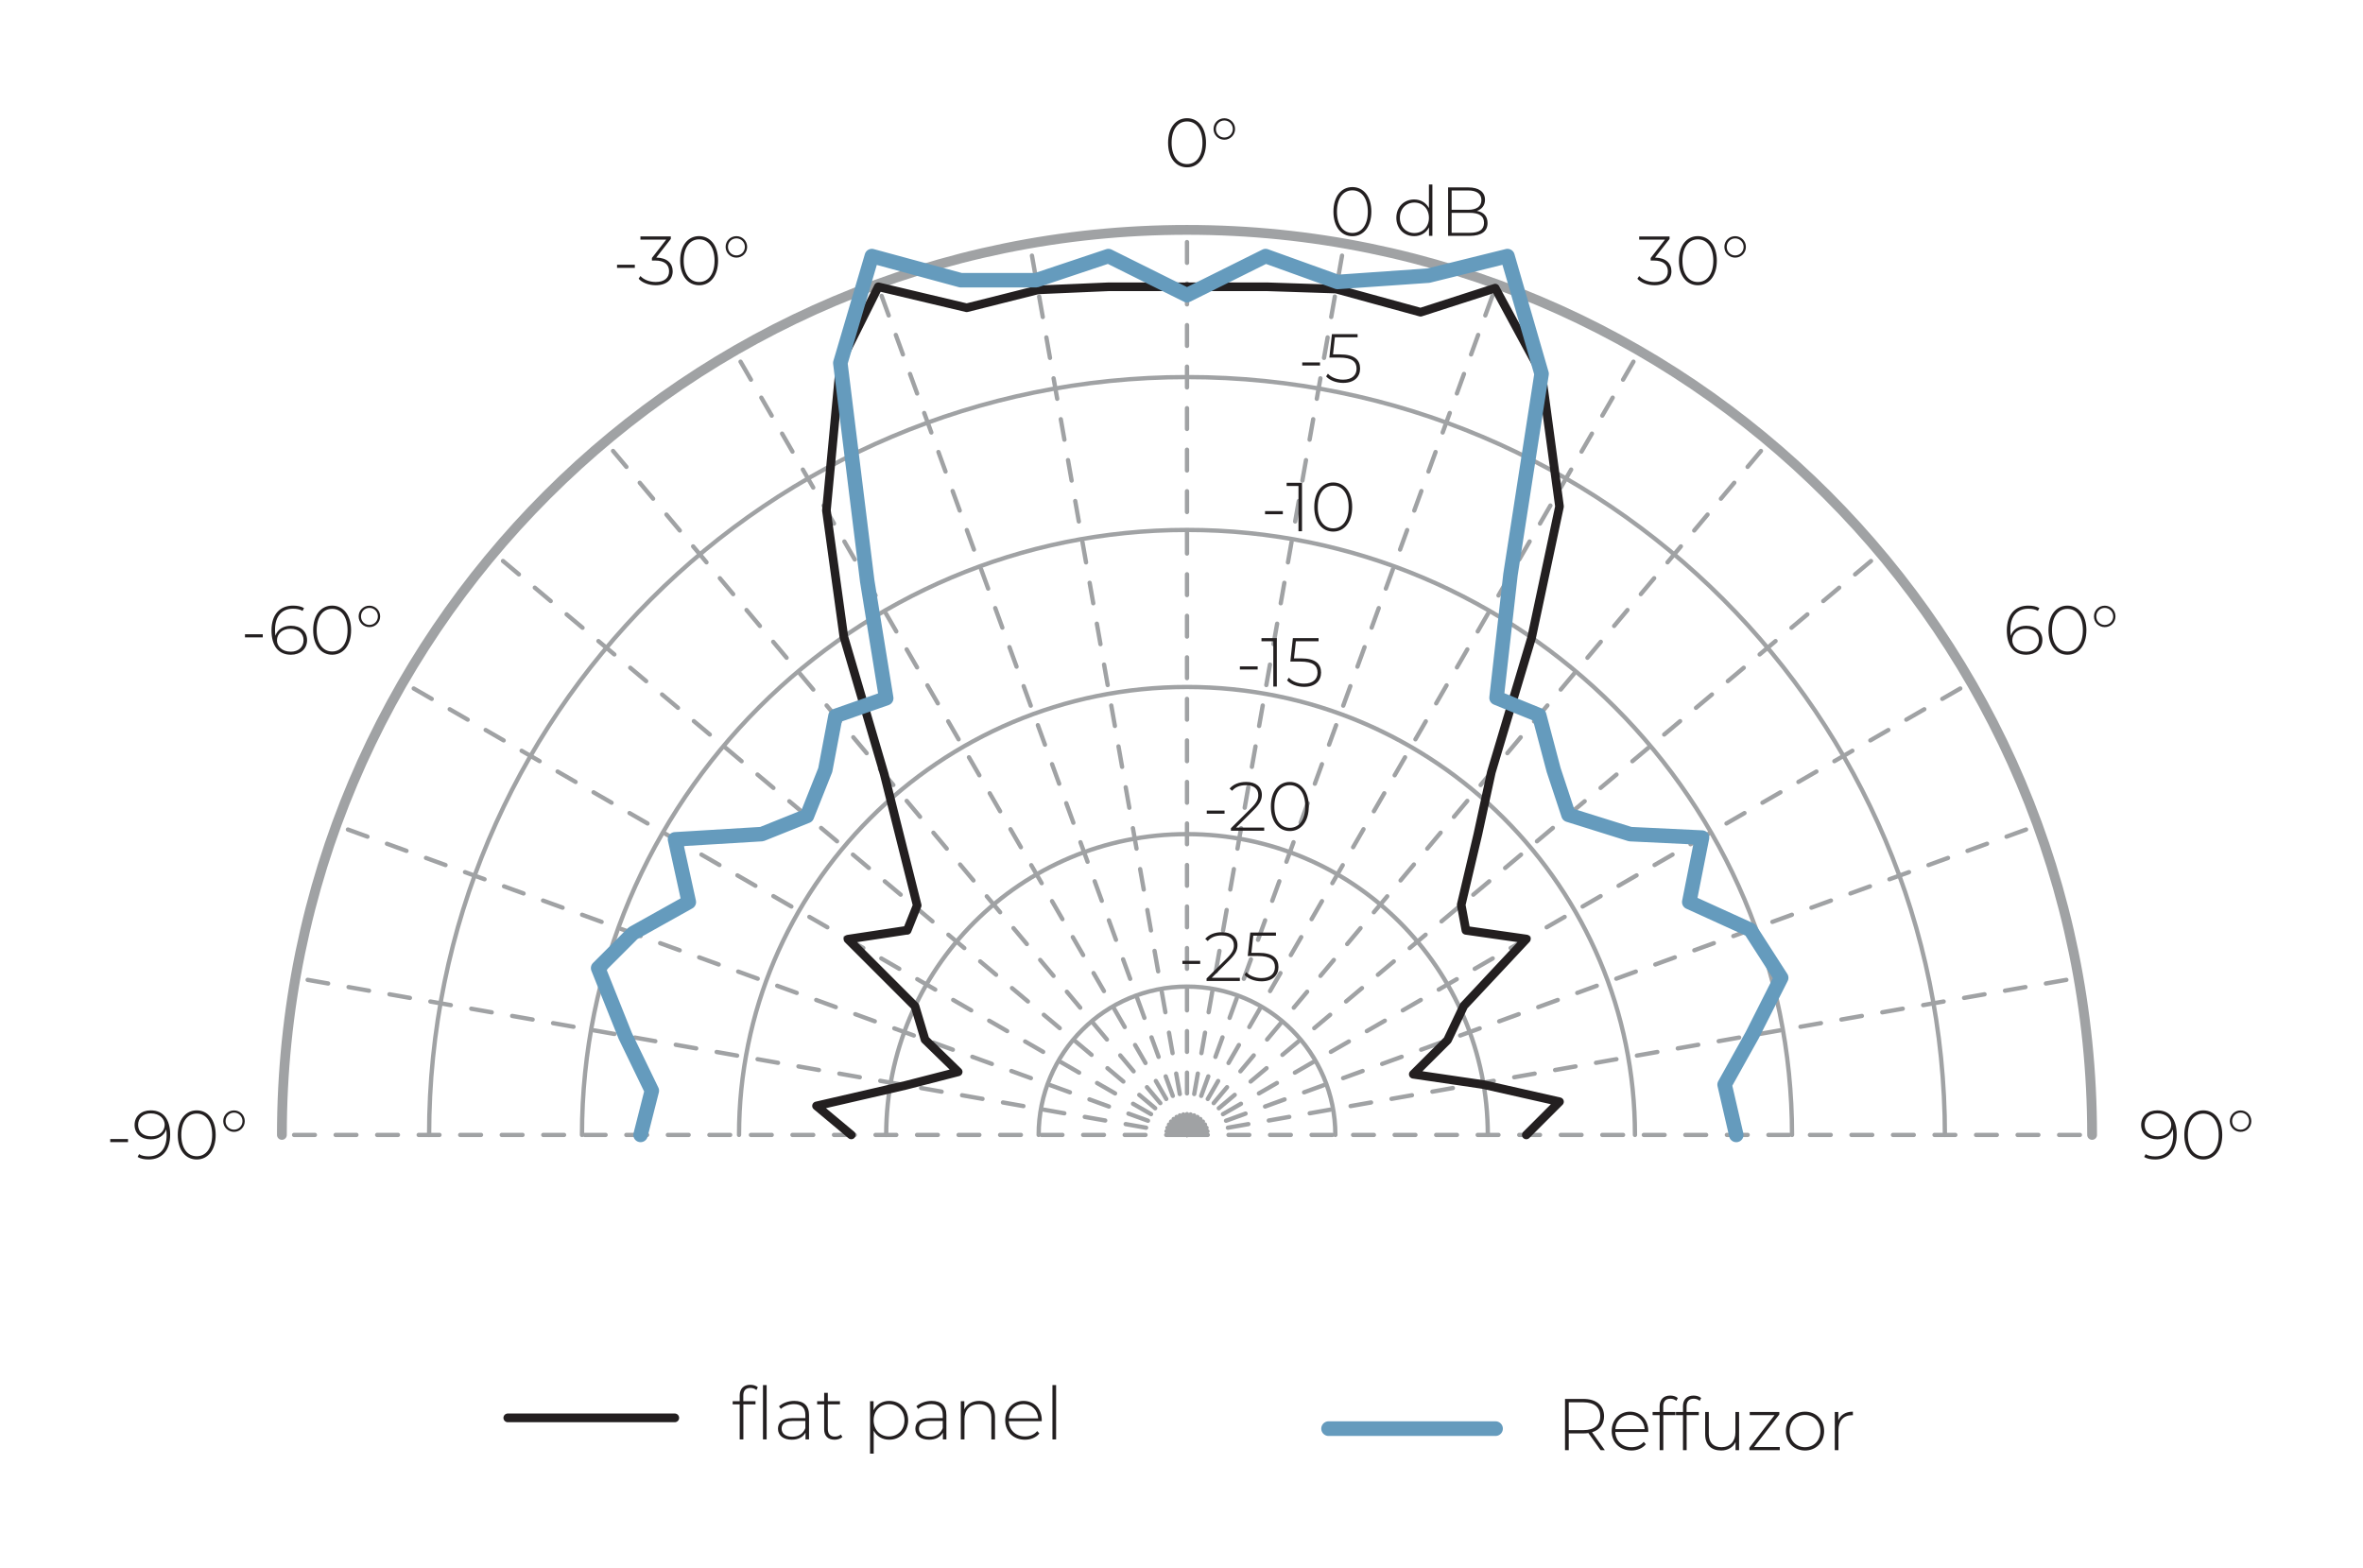 <?xml version="1.0" encoding="utf-8"?>
<!-- Generator: Adobe Illustrator 16.0.3, SVG Export Plug-In . SVG Version: 6.00 Build 0)  -->
<!DOCTYPE svg PUBLIC "-//W3C//DTD SVG 1.1//EN" "http://www.w3.org/Graphics/SVG/1.1/DTD/svg11.dtd">
<svg version="1.1" id="Warstwa_1" xmlns="http://www.w3.org/2000/svg" xmlns:xlink="http://www.w3.org/1999/xlink" x="0px" y="0px"
	 width="452px" height="300px" viewBox="0.139 -0.389 452 300" enable-background="new 0.139 -0.389 452 300" xml:space="preserve">
<g>
	<g>
		<path fill="#231F20" d="M143.661,264.511c0.533,0,1.093,0.153,1.443,0.477l-0.28,0.532c-0.294-0.267-0.7-0.406-1.134-0.406
			c-0.911,0-1.373,0.504-1.373,1.471v1.064h2.339v0.603h-2.325v6.709h-0.7v-6.709h-1.345v-0.603h1.345v-1.121
			C141.63,265.31,142.359,264.511,143.661,264.511z M146.785,264.567v10.394h-0.701v-10.394H146.785z"/>
		<path fill="#231F20" d="M154.891,270.324v4.637h-0.672v-1.303c-0.462,0.84-1.359,1.359-2.633,1.359
			c-1.639,0-2.633-0.841-2.633-2.087c0-1.106,0.7-2.045,2.731-2.045h2.507v-0.589c0-1.358-0.743-2.087-2.171-2.087
			c-1.008,0-1.919,0.378-2.521,0.924l-0.35-0.504c0.729-0.644,1.793-1.036,2.928-1.036
			C153.883,267.594,154.891,268.518,154.891,270.324z M154.191,272.804v-1.373h-2.494c-1.513,0-2.045,0.63-2.045,1.471
			c0,0.953,0.742,1.541,2.031,1.541C152.916,274.443,153.771,273.854,154.191,272.804z"/>
		<path fill="#231F20" d="M161.274,274.499c-0.364,0.352-0.953,0.52-1.499,0.52c-1.289,0-1.989-0.756-1.989-1.989v-4.776h-1.345
			v-0.603h1.345v-1.597h0.7v1.597h2.325v0.603h-2.325v4.707c0,0.938,0.462,1.457,1.359,1.457c0.434,0,0.84-0.14,1.134-0.405
			L161.274,274.499z"/>
		<path fill="#231F20" d="M173.848,271.305c0,2.198-1.555,3.712-3.614,3.712c-1.289,0-2.381-0.63-2.97-1.724v4.385h-0.7v-10.029
			h0.672v1.723c0.574-1.121,1.681-1.778,2.998-1.778C172.293,267.594,173.848,269.12,173.848,271.305z M173.147,271.305
			c0-1.835-1.275-3.082-2.956-3.082s-2.941,1.247-2.941,3.082s1.26,3.082,2.941,3.082
			C171.873,274.387,173.147,273.14,173.147,271.305z"/>
		<path fill="#231F20" d="M181.168,270.324v4.637h-0.672v-1.303c-0.462,0.84-1.359,1.359-2.633,1.359
			c-1.639,0-2.633-0.841-2.633-2.087c0-1.106,0.7-2.045,2.731-2.045h2.507v-0.589c0-1.358-0.743-2.087-2.171-2.087
			c-1.008,0-1.919,0.378-2.521,0.924l-0.35-0.504c0.729-0.644,1.793-1.036,2.928-1.036
			C180.16,267.594,181.168,268.518,181.168,270.324z M180.468,272.804v-1.373h-2.494c-1.513,0-2.045,0.63-2.045,1.471
			c0,0.953,0.742,1.541,2.031,1.541C179.193,274.443,180.048,273.854,180.468,272.804z"/>
		<path fill="#231F20" d="M190.465,270.688v4.271h-0.7v-4.216c0-1.653-0.883-2.521-2.368-2.521c-1.723,0-2.773,1.106-2.773,2.844
			v3.894h-0.7v-7.312h0.672v1.583c0.49-1.022,1.513-1.639,2.899-1.639C189.275,267.594,190.465,268.644,190.465,270.688z"/>
		<path fill="#231F20" d="M199.397,271.473h-6.29c0.07,1.736,1.345,2.914,3.096,2.914c0.925,0,1.779-0.336,2.339-1.022l0.406,0.462
			c-0.646,0.785-1.653,1.191-2.759,1.191c-2.213,0-3.768-1.541-3.768-3.712s1.499-3.712,3.502-3.712s3.488,1.513,3.488,3.684
			C199.411,271.333,199.397,271.403,199.397,271.473z M193.122,270.927h5.603c-0.098-1.583-1.247-2.718-2.801-2.718
			C194.368,268.209,193.234,269.33,193.122,270.927z"/>
		<path fill="#231F20" d="M201.452,264.567h0.7v10.394h-0.7V264.567z"/>
	</g>
	<g>
		<path fill="#231F20" d="M306.306,277.022l-2.339-3.278c-0.309,0.042-0.616,0.07-0.953,0.07h-2.801v3.208h-0.715v-9.805h3.517
			c2.465,0,3.95,1.231,3.95,3.306c0,1.555-0.84,2.633-2.297,3.067l2.451,3.433L306.306,277.022L306.306,277.022z M303.014,273.185
			c2.102,0,3.222-0.981,3.222-2.662c0-1.695-1.12-2.662-3.222-2.662h-2.801v5.323L303.014,273.185L303.014,273.185z"/>
		<path fill="#231F20" d="M315.405,273.535h-6.289c0.069,1.737,1.344,2.914,3.096,2.914c0.924,0,1.779-0.336,2.338-1.021
			l0.406,0.462c-0.645,0.784-1.652,1.19-2.758,1.19c-2.214,0-3.77-1.541-3.77-3.712s1.5-3.712,3.503-3.712s3.487,1.513,3.487,3.684
			C315.418,273.395,315.405,273.464,315.405,273.535z M309.129,272.988h5.603c-0.099-1.583-1.247-2.717-2.801-2.717
			C310.375,270.271,309.243,271.392,309.129,272.988z"/>
		<path fill="#231F20" d="M318.286,268.646v1.063h2.34v0.604h-2.326v6.709H317.6v-6.709h-1.346v-0.604h1.346v-1.121
			c0-1.219,0.729-2.017,2.031-2.017c0.533,0,1.093,0.154,1.443,0.477l-0.281,0.532c-0.293-0.266-0.699-0.406-1.133-0.406
			C318.749,267.175,318.286,267.679,318.286,268.646z"/>
		<path fill="#231F20" d="M322.75,268.646v1.063h2.34v0.604h-2.325v6.709h-0.7v-6.709h-1.346v-0.604h1.346v-1.121
			c0-1.219,0.729-2.017,2.031-2.017c0.533,0,1.093,0.154,1.443,0.477l-0.281,0.532c-0.293-0.266-0.699-0.406-1.133-0.406
			C323.213,267.175,322.75,267.679,322.75,268.646z"/>
		<path fill="#231F20" d="M332.792,269.71v7.313h-0.672v-1.569c-0.476,1.022-1.471,1.625-2.759,1.625
			c-1.862,0-3.054-1.051-3.054-3.096v-4.272h0.699v4.217c0,1.652,0.883,2.521,2.41,2.521c1.652,0,2.676-1.107,2.676-2.844v-3.895
			L332.792,269.71L332.792,269.71z"/>
		<path fill="#231F20" d="M340.577,276.42v0.604h-5.813v-0.477l4.819-6.232h-4.75v-0.604h5.66v0.478l-4.834,6.232L340.577,276.42
			L340.577,276.42z"/>
		<path fill="#231F20" d="M341.749,273.367c0-2.171,1.555-3.712,3.656-3.712s3.656,1.541,3.656,3.712s-1.555,3.712-3.656,3.712
			S341.749,275.538,341.749,273.367z M348.346,273.367c0-1.835-1.26-3.082-2.941-3.082c-1.681,0-2.941,1.247-2.941,3.082
			s1.262,3.082,2.941,3.082C347.084,276.448,348.346,275.202,348.346,273.367z"/>
		<path fill="#231F20" d="M354.561,269.654v0.687c-0.057,0-0.111-0.014-0.168-0.014c-1.625,0-2.592,1.079-2.592,2.886v3.811h-0.699
			v-7.313h0.672v1.598C352.222,270.243,353.188,269.654,354.561,269.654z"/>
	</g>
	
		<line fill="none" stroke="#231F20" stroke-width="1.669" stroke-linecap="round" stroke-linejoin="round" stroke-miterlimit="22.926" x1="129.209" y1="270.838" x2="97.272" y2="270.838"/>
	
		<line fill="none" stroke="#659BBD" stroke-width="2.801" stroke-linecap="round" stroke-linejoin="round" stroke-miterlimit="22.926" x1="286.209" y1="272.899" x2="254.272" y2="272.899"/>
</g>
<g>
	
		<line fill="none" stroke="#A0A2A4" stroke-width="0.826" stroke-linecap="round" stroke-linejoin="round" stroke-miterlimit="22.926" stroke-dasharray="3.972,3.972" x1="227.192" y1="216.713" x2="338.477" y2="84.089"/>
	<g>
		<g>
			<defs>
				<rect id="SVGID_1_" x="21.222" y="22.222" width="409.556" height="234.182"/>
			</defs>
			<clipPath id="SVGID_2_">
				<use xlink:href="#SVGID_1_"  overflow="visible"/>
			</clipPath>
			
				<path clip-path="url(#SVGID_2_)" fill="none" stroke="#A0A2A4" stroke-width="1.877" stroke-linecap="round" stroke-linejoin="round" stroke-miterlimit="22.926" d="
				M400.319,216.713c0-95.617-77.511-173.129-173.127-173.129c-95.617,0-173.131,77.513-173.131,173.129"/>
		</g>
		<g>
			<defs>
				<rect id="SVGID_3_" x="21.222" y="22.222" width="409.556" height="234.182"/>
			</defs>
			<clipPath id="SVGID_4_">
				<use xlink:href="#SVGID_3_"  overflow="visible"/>
			</clipPath>
			
				<path clip-path="url(#SVGID_4_)" fill="none" stroke="#A0A2A4" stroke-width="0.826" stroke-linecap="round" stroke-linejoin="round" stroke-miterlimit="22.926" d="
				M372.163,216.713c0-80.065-64.906-144.97-144.971-144.97c-80.066,0-144.972,64.904-144.972,144.97"/>
		</g>
		<g>
			<defs>
				<rect id="SVGID_5_" x="21.222" y="22.222" width="409.556" height="234.182"/>
			</defs>
			<clipPath id="SVGID_6_">
				<use xlink:href="#SVGID_5_"  overflow="visible"/>
			</clipPath>
			
				<path clip-path="url(#SVGID_6_)" fill="none" stroke="#A0A2A4" stroke-width="0.826" stroke-linecap="round" stroke-linejoin="round" stroke-miterlimit="22.926" d="
				M342.922,216.713c0-63.917-51.814-115.729-115.731-115.729c-63.916,0-115.729,51.813-115.729,115.729"/>
		</g>
		<g>
			<defs>
				<rect id="SVGID_7_" x="21.222" y="22.222" width="409.556" height="234.182"/>
			</defs>
			<clipPath id="SVGID_8_">
				<use xlink:href="#SVGID_7_"  overflow="visible"/>
			</clipPath>
			
				<path clip-path="url(#SVGID_8_)" fill="none" stroke="#A0A2A4" stroke-width="0.826" stroke-linecap="round" stroke-linejoin="round" stroke-miterlimit="22.926" d="
				M312.879,216.713c0-47.321-38.364-85.687-85.688-85.687c-47.323,0-85.688,38.364-85.688,85.687"/>
		</g>
		<g>
			<defs>
				<rect id="SVGID_9_" x="21.222" y="22.222" width="409.556" height="234.182"/>
			</defs>
			<clipPath id="SVGID_10_">
				<use xlink:href="#SVGID_9_"  overflow="visible"/>
			</clipPath>
			
				<path clip-path="url(#SVGID_10_)" fill="none" stroke="#A0A2A4" stroke-width="0.826" stroke-linecap="round" stroke-linejoin="round" stroke-miterlimit="22.926" d="
				M284.731,216.713c0-31.778-25.76-57.539-57.539-57.539c-31.781,0-57.539,25.761-57.539,57.539"/>
		</g>
		<g>
			<defs>
				<rect id="SVGID_11_" x="21.222" y="22.222" width="409.556" height="234.182"/>
			</defs>
			<clipPath id="SVGID_12_">
				<use xlink:href="#SVGID_11_"  overflow="visible"/>
			</clipPath>
			
				<path clip-path="url(#SVGID_12_)" fill="none" stroke="#A0A2A4" stroke-width="0.826" stroke-linecap="round" stroke-linejoin="round" stroke-miterlimit="22.926" d="
				M255.568,216.713c0-15.673-12.705-28.375-28.376-28.375c-15.673,0-28.378,12.703-28.378,28.375"/>
		</g>
	</g>
	
		<line fill="none" stroke="#A0A2A4" stroke-width="0.826" stroke-linecap="round" stroke-linejoin="round" stroke-miterlimit="22.926" stroke-dasharray="3.972,3.972" x1="227.19" y1="216.713" x2="400.319" y2="216.713"/>
	
		<line fill="none" stroke="#A0A2A4" stroke-width="0.826" stroke-linecap="round" stroke-linejoin="round" stroke-miterlimit="22.926" stroke-dasharray="3.972,3.972" x1="227.192" y1="216.713" x2="397.692" y2="186.648"/>
	
		<line fill="none" stroke="#A0A2A4" stroke-width="0.826" stroke-linecap="round" stroke-linejoin="round" stroke-miterlimit="22.926" stroke-dasharray="3.972,3.972" x1="227.192" y1="216.713" x2="389.877" y2="157.5"/>
	
		<line fill="none" stroke="#A0A2A4" stroke-width="0.826" stroke-linecap="round" stroke-linejoin="round" stroke-miterlimit="22.926" stroke-dasharray="3.972,3.972" x1="227.19" y1="216.713" x2="377.125" y2="130.148"/>
	
		<line fill="none" stroke="#A0A2A4" stroke-width="0.826" stroke-linecap="round" stroke-linejoin="round" stroke-miterlimit="22.926" stroke-dasharray="3.972,3.972" x1="227.19" y1="216.713" x2="359.814" y2="105.429"/>
	
		<line fill="none" stroke="#A0A2A4" stroke-width="0.826" stroke-linecap="round" stroke-linejoin="round" stroke-miterlimit="22.926" stroke-dasharray="3.972,3.972" x1="227.192" y1="216.713" x2="313.756" y2="66.779"/>
	
		<line fill="none" stroke="#A0A2A4" stroke-width="0.826" stroke-linecap="round" stroke-linejoin="round" stroke-miterlimit="22.926" stroke-dasharray="3.972,3.972" x1="227.192" y1="216.713" x2="286.404" y2="54.025"/>
	
		<line fill="none" stroke="#A0A2A4" stroke-width="0.826" stroke-linecap="round" stroke-linejoin="round" stroke-miterlimit="22.926" stroke-dasharray="3.972,3.972" x1="227.192" y1="216.713" x2="257.254" y2="46.212"/>
	
		<line fill="none" stroke="#A0A2A4" stroke-width="0.826" stroke-linecap="round" stroke-linejoin="round" stroke-miterlimit="22.926" stroke-dasharray="3.972,3.972" x1="227.192" y1="216.713" x2="227.192" y2="43.583"/>
	
		<line fill="none" stroke="#A0A2A4" stroke-width="0.826" stroke-linecap="round" stroke-linejoin="round" stroke-miterlimit="22.926" stroke-dasharray="3.972,3.972" x1="227.192" y1="216.713" x2="197.128" y2="46.212"/>
	
		<line fill="none" stroke="#A0A2A4" stroke-width="0.826" stroke-linecap="round" stroke-linejoin="round" stroke-miterlimit="22.926" stroke-dasharray="3.972,3.972" x1="227.192" y1="216.713" x2="167.977" y2="54.025"/>
	
		<line fill="none" stroke="#A0A2A4" stroke-width="0.826" stroke-linecap="round" stroke-linejoin="round" stroke-miterlimit="22.926" stroke-dasharray="3.972,3.972" x1="227.192" y1="216.713" x2="140.627" y2="66.779"/>
	
		<line fill="none" stroke="#A0A2A4" stroke-width="0.826" stroke-linecap="round" stroke-linejoin="round" stroke-miterlimit="22.926" stroke-dasharray="3.972,3.972" x1="227.192" y1="216.713" x2="115.906" y2="84.089"/>
	
		<line fill="none" stroke="#A0A2A4" stroke-width="0.826" stroke-linecap="round" stroke-linejoin="round" stroke-miterlimit="22.926" stroke-dasharray="3.972,3.972" x1="227.19" y1="216.713" x2="94.566" y2="105.428"/>
	
		<line fill="none" stroke="#A0A2A4" stroke-width="0.826" stroke-linecap="round" stroke-linejoin="round" stroke-miterlimit="22.926" stroke-dasharray="3.972,3.972" x1="227.192" y1="216.713" x2="77.258" y2="130.148"/>
	
		<line fill="none" stroke="#A0A2A4" stroke-width="0.826" stroke-linecap="round" stroke-linejoin="round" stroke-miterlimit="22.926" stroke-dasharray="3.972,3.972" x1="227.19" y1="216.713" x2="64.504" y2="157.5"/>
	
		<line fill="none" stroke="#A0A2A4" stroke-width="0.826" stroke-linecap="round" stroke-linejoin="round" stroke-miterlimit="22.926" stroke-dasharray="3.972,3.972" x1="227.192" y1="216.713" x2="56.692" y2="186.648"/>
	
		<line fill="none" stroke="#A0A2A4" stroke-width="0.826" stroke-linecap="round" stroke-linejoin="round" stroke-miterlimit="22.926" stroke-dasharray="3.972,3.972" x1="227.192" y1="216.713" x2="54.063" y2="216.713"/>
	<g>
		<path fill="#231F20" d="M428.725,215.708c-0.914,0-1.613-0.715-1.613-1.63c0-0.913,0.701-1.627,1.613-1.627
			s1.615,0.714,1.615,1.627C430.34,214.979,429.637,215.708,428.725,215.708 M428.725,216.13c1.139,0,2.053-0.912,2.053-2.052
			c0-1.15-0.916-2.051-2.053-2.051c-1.15,0-2.064,0.9-2.064,2.051C426.659,215.219,427.573,216.13,428.725,216.13 M421.588,220.791
			c-1.746,0-2.95-1.496-2.95-4.077s1.204-4.076,2.95-4.076c1.748,0,2.953,1.495,2.953,4.076S423.336,220.791,421.588,220.791
			 M421.588,221.413c2.131,0,3.627-1.8,3.627-4.7c0-2.899-1.496-4.699-3.627-4.699s-3.629,1.8-3.629,4.699
			C417.959,219.613,419.458,221.413,421.588,221.413 M412.891,216.978c-1.563,0-2.514-0.862-2.514-2.186
			c0-1.337,0.992-2.196,2.435-2.196c1.735,0,2.647,1.085,2.647,2.17C415.459,216.012,414.415,216.978,412.891,216.978
			 M412.788,212.014c-1.775,0-3.086,1.099-3.086,2.792c0,1.67,1.244,2.754,3.098,2.754c1.402,0,2.566-0.688,2.951-1.905
			c0.066,0.423,0.08,0.833,0.08,1.112c0,2.687-1.365,4.05-3.441,4.05c-0.702,0-1.352-0.119-1.827-0.424l-0.278,0.544
			c0.57,0.343,1.311,0.476,2.105,0.476c2.449,0,4.117-1.615,4.117-4.753C416.506,213.762,415.221,212.014,412.788,212.014"/>
		<path fill="#231F20" d="M402.743,119.153c-0.916,0-1.617-0.714-1.617-1.627s0.701-1.628,1.617-1.628
			c0.912,0,1.612,0.715,1.612,1.628C404.355,118.425,403.655,119.153,402.743,119.153 M402.743,119.577
			c1.139,0,2.049-0.913,2.049-2.052c0-1.151-0.91-2.052-2.049-2.052c-1.156,0-2.068,0.899-2.068,2.052
			C400.674,118.664,401.586,119.577,402.743,119.577 M395.604,124.238c-1.748,0-2.952-1.497-2.952-4.077
			c0-2.583,1.204-4.078,2.952-4.078s2.952,1.495,2.952,4.078C398.556,122.741,397.353,124.238,395.604,124.238 M395.604,124.859
			c2.132,0,3.627-1.801,3.627-4.699c0-2.899-1.495-4.7-3.627-4.7c-2.131,0-3.627,1.8-3.627,4.7
			C391.977,123.059,393.474,124.859,395.604,124.859 M387.702,124.276c-1.734,0-2.646-1.085-2.646-2.17
			c0-1.245,1.045-2.21,2.567-2.21c1.563,0,2.516,0.858,2.516,2.182C390.138,123.416,389.145,124.276,387.702,124.276
			 M387.715,119.312c-1.403,0-2.568,0.688-2.952,1.908c-0.065-0.425-0.079-0.835-0.079-1.113c0-2.688,1.363-4.052,3.441-4.052
			c0.703,0,1.352,0.119,1.826,0.424l0.28-0.544c-0.571-0.344-1.312-0.475-2.106-0.475c-2.449,0-4.117,1.613-4.117,4.75
			c0,2.901,1.283,4.648,3.72,4.648c1.772,0,3.084-1.099,3.084-2.793C390.813,120.397,389.568,119.312,387.715,119.312"/>
		<path fill="#231F20" d="M332.045,48.47c-0.912,0-1.614-0.714-1.614-1.626c0-0.913,0.702-1.629,1.614-1.629
			s1.615,0.716,1.615,1.629C333.661,47.744,332.958,48.47,332.045,48.47 M332.045,48.896c1.139,0,2.052-0.913,2.052-2.052
			c0-1.152-0.913-2.053-2.052-2.053c-1.151,0-2.064,0.9-2.064,2.053C329.981,47.983,330.895,48.896,332.045,48.896 M324.911,53.557
			c-1.746,0-2.951-1.497-2.951-4.078s1.205-4.077,2.951-4.077c1.748,0,2.953,1.497,2.953,4.077
			C327.864,52.06,326.659,53.557,324.911,53.557 M324.911,54.178c2.131,0,3.627-1.802,3.627-4.7c0-2.899-1.496-4.699-3.627-4.699
			s-3.627,1.8-3.627,4.699C321.284,52.377,322.778,54.178,324.911,54.178 M316.715,48.882l2.781-3.561v-0.477h-5.812v0.608h4.937
			l-2.738,3.508v0.489h0.582c1.854,0,2.701,0.809,2.701,2.054c0,1.257-0.888,2.053-2.557,2.053c-1.271,0-2.357-0.492-2.925-1.14
			l-0.345,0.517c0.648,0.74,1.906,1.245,3.271,1.245c2.132,0,3.243-1.14,3.243-2.674C319.854,49.996,318.823,48.936,316.715,48.882"
			/>
		<path fill="#231F20" d="M234.333,25.916c-0.912,0-1.613-0.715-1.613-1.629c0-0.912,0.701-1.627,1.613-1.627
			c0.916,0,1.617,0.715,1.617,1.627C235.95,25.187,235.249,25.916,234.333,25.916 M234.333,26.338c1.14,0,2.053-0.913,2.053-2.052
			c0-1.15-0.914-2.051-2.053-2.051c-1.15,0-2.063,0.9-2.063,2.051C232.269,25.425,233.182,26.338,234.333,26.338 M227.2,30.999
			c-1.749,0-2.953-1.497-2.953-4.077c0-2.582,1.204-4.077,2.953-4.077c1.748,0,2.951,1.496,2.951,4.077
			C230.151,29.502,228.948,30.999,227.2,30.999 M227.2,31.621c2.131,0,3.627-1.799,3.627-4.699c0-2.899-1.498-4.699-3.627-4.699
			c-2.131,0-3.627,1.799-3.627,4.699C223.572,29.821,225.068,31.621,227.2,31.621"/>
		<rect x="118.169" y="50.255" fill="#231F20" width="3.401" height="0.598"/>
		<path fill="#231F20" d="M141.003,48.469c-0.913,0-1.616-0.715-1.616-1.629c0-0.912,0.703-1.628,1.616-1.628
			c0.912,0,1.615,0.716,1.615,1.628C142.618,47.741,141.916,48.469,141.003,48.469 M141.003,48.894c1.138,0,2.051-0.913,2.051-2.053
			c0-1.151-0.913-2.052-2.051-2.052c-1.152,0-2.065,0.9-2.065,2.052C138.938,47.98,139.852,48.894,141.003,48.894 M133.868,53.553
			c-1.747,0-2.952-1.496-2.952-4.077c0-2.582,1.206-4.077,2.952-4.077c1.748,0,2.953,1.496,2.953,4.077
			S135.616,53.553,133.868,53.553 M133.868,54.177c2.131,0,3.627-1.803,3.627-4.7c0-2.899-1.496-4.7-3.627-4.7
			c-2.132,0-3.629,1.801-3.629,4.7C130.239,52.374,131.735,54.177,133.868,54.177 M125.673,48.88l2.78-3.561v-0.479h-5.812v0.609
			h4.938l-2.739,3.509v0.489h0.582c1.853,0,2.7,0.809,2.7,2.053c0,1.257-0.886,2.052-2.554,2.052c-1.271,0-2.357-0.49-2.927-1.139
			l-0.343,0.518c0.648,0.74,1.905,1.245,3.27,1.245c2.13,0,3.243-1.14,3.243-2.675C128.811,49.993,127.779,48.934,125.673,48.88"/>
		<rect x="47" y="120.94" fill="#231F20" width="3.403" height="0.596"/>
		<path fill="#231F20" d="M70.804,119.151c-0.913,0-1.615-0.715-1.615-1.627c0-0.913,0.702-1.629,1.615-1.629
			c0.914,0,1.616,0.716,1.616,1.629C72.42,118.424,71.718,119.151,70.804,119.151 M70.804,119.576c1.139,0,2.051-0.913,2.051-2.052
			c0-1.151-0.913-2.051-2.051-2.051c-1.152,0-2.065,0.899-2.065,2.051C68.739,118.663,69.652,119.576,70.804,119.576
			 M63.669,124.236c-1.748,0-2.952-1.497-2.952-4.078c0-2.582,1.204-4.077,2.952-4.077s2.952,1.495,2.952,4.077
			S65.417,124.236,63.669,124.236 M63.669,124.856c2.13,0,3.627-1.8,3.627-4.698s-1.497-4.699-3.627-4.699
			c-2.131,0-3.627,1.801-3.627,4.699C60.042,123.057,61.539,124.856,63.669,124.856 M55.767,124.275
			c-1.735,0-2.648-1.085-2.648-2.171c0-1.245,1.046-2.209,2.567-2.209c1.563,0,2.515,0.858,2.515,2.184
			C58.201,123.414,57.209,124.275,55.767,124.275 M55.779,119.311c-1.403,0-2.568,0.689-2.952,1.905
			c-0.066-0.423-0.079-0.833-0.079-1.111c0-2.688,1.362-4.051,3.442-4.051c0.701,0,1.35,0.119,1.826,0.424l0.278-0.542
			c-0.569-0.345-1.31-0.477-2.104-0.477c-2.45,0-4.119,1.615-4.119,4.752c0,2.899,1.286,4.646,3.721,4.646
			c1.774,0,3.084-1.098,3.084-2.792C58.876,120.396,57.633,119.311,55.779,119.311"/>
		<path fill="#231F20" d="M44.905,215.707c-0.915,0-1.615-0.715-1.615-1.627c0-0.915,0.701-1.63,1.615-1.63
			c0.914,0,1.615,0.715,1.615,1.63C46.52,214.979,45.819,215.707,44.905,215.707 M44.905,216.131c1.138,0,2.053-0.915,2.053-2.052
			c0-1.152-0.915-2.054-2.053-2.054c-1.155,0-2.066,0.899-2.066,2.054C42.839,215.216,43.75,216.131,44.905,216.131 M37.77,220.79
			c-1.748,0-2.952-1.496-2.952-4.077s1.204-4.077,2.952-4.077s2.952,1.495,2.952,4.077S39.518,220.79,37.77,220.79 M37.77,221.412
			c2.131,0,3.627-1.8,3.627-4.699c0-2.897-1.496-4.699-3.627-4.699c-2.13,0-3.627,1.801-3.627,4.699
			C34.143,219.612,35.639,221.412,37.77,221.412 M29.073,216.978c-1.563,0-2.515-0.86-2.515-2.185c0-1.338,0.992-2.197,2.436-2.197
			c1.734,0,2.647,1.085,2.647,2.17C31.64,216.011,30.595,216.978,29.073,216.978 M28.967,212.013c-1.773,0-3.084,1.1-3.084,2.794
			c0,1.668,1.245,2.754,3.097,2.754c1.405,0,2.569-0.689,2.952-1.908c0.066,0.425,0.081,0.835,0.081,1.114
			c0,2.687-1.363,4.049-3.443,4.049c-0.701,0-1.349-0.119-1.826-0.422l-0.277,0.542c0.568,0.345,1.308,0.476,2.103,0.476
			c2.45,0,4.119-1.615,4.119-4.752C32.687,213.761,31.403,212.013,28.967,212.013 M21.224,218.09h3.401v-0.596h-3.401V218.09z"/>
		<path fill="#231F20" d="M281.265,44.147h-3.455v-3.826h3.455c1.774,0,2.741,0.582,2.741,1.906
			C284.006,43.564,283.04,44.147,281.265,44.147 M280.975,36.044c1.602,0,2.527,0.623,2.527,1.842c0,1.23-0.926,1.854-2.527,1.854
			h-3.165v-3.694L280.975,36.044L280.975,36.044z M282.641,39.949c0.929-0.304,1.55-1.019,1.55-2.117c0-1.537-1.205-2.37-3.19-2.37
			h-3.867v9.267h4.131c2.277,0,3.414-0.888,3.414-2.448C284.68,40.996,283.954,40.201,282.641,39.949 M270.689,44.186
			c-1.588,0-2.78-1.179-2.78-2.912c0-1.734,1.192-2.913,2.78-2.913s2.778,1.179,2.778,2.913
			C273.467,43.008,272.277,44.186,270.689,44.186 M273.467,34.907v4.512c-0.555-1.044-1.588-1.652-2.819-1.652
			c-1.946,0-3.414,1.429-3.414,3.507c0,2.065,1.468,3.508,3.414,3.508c1.245,0,2.291-0.609,2.833-1.681v1.627h0.648v-9.821
			L273.467,34.907L273.467,34.907z M258.827,44.173c-1.748,0-2.951-1.496-2.951-4.076c0-2.582,1.205-4.077,2.951-4.077
			c1.748,0,2.952,1.496,2.952,4.077C261.779,42.677,260.575,44.173,258.827,44.173 M258.827,44.795c2.133,0,3.627-1.8,3.627-4.698
			c0-2.9-1.494-4.7-3.627-4.7c-2.129,0-3.625,1.8-3.625,4.7C255.2,42.995,256.696,44.795,258.827,44.795"/>
		<path fill="#231F20" d="M256.446,67.404h-1.324l0.358-3.271h4.343v-0.607h-4.91l-0.49,4.487h1.879
			c2.517,0,3.324,0.807,3.324,2.131c0,1.23-0.875,2.093-2.582,2.093c-1.244,0-2.344-0.491-2.899-1.14l-0.343,0.517
			c0.648,0.741,1.906,1.245,3.255,1.245c2.17,0,3.243-1.193,3.243-2.74C260.299,68.476,259.267,67.404,256.446,67.404
			 M249.233,69.535h3.4v-0.596h-3.4V69.535z"/>
		<rect x="242.12" y="97.382" fill="#231F20" width="3.401" height="0.598"/>
		<path fill="#231F20" d="M255.159,100.679c-1.746,0-2.951-1.497-2.951-4.077c0-2.582,1.205-4.077,2.951-4.077
			c1.748,0,2.953,1.496,2.953,4.077S256.907,100.679,255.159,100.679 M255.159,101.302c2.131,0,3.627-1.801,3.627-4.699
			s-1.496-4.7-3.627-4.7c-2.129,0-3.625,1.801-3.625,4.7C251.534,99.501,253.028,101.302,255.159,101.302 M246.25,91.969v0.607
			h2.265v8.657h0.674v-9.265H246.25z"/>
		<rect x="237.306" y="127.085" fill="#231F20" width="3.401" height="0.597"/>
		<path fill="#231F20" d="M248.981,125.552h-1.324l0.358-3.271h4.342v-0.608h-4.912l-0.489,4.488h1.879
			c2.517,0,3.322,0.809,3.322,2.131c0,1.229-0.873,2.09-2.58,2.09c-1.244,0-2.344-0.488-2.898-1.139l-0.346,0.517
			c0.648,0.742,1.906,1.245,3.258,1.245c2.17,0,3.244-1.19,3.244-2.74C252.834,126.623,251.801,125.552,248.981,125.552
			 M241.436,121.672v0.608h2.264v8.658h0.674v-9.267H241.436z"/>
		<rect x="230.973" y="154.669" fill="#231F20" width="3.4" height="0.597"/>
		<path fill="#231F20" d="M246.858,157.966c-1.748,0-2.951-1.495-2.951-4.076s1.203-4.078,2.951-4.078
			c1.746,0,2.951,1.496,2.951,4.078S248.604,157.966,246.858,157.966 M246.858,158.588c2.131,0,3.627-1.801,3.627-4.698
			c0-2.899-1.496-4.7-3.627-4.7c-2.132,0-3.627,1.8-3.627,4.7C243.23,156.787,244.726,158.588,246.858,158.588 M236.584,157.913
			l3.414-3.401c1.219-1.206,1.512-1.986,1.512-2.874c0-1.51-1.166-2.448-2.979-2.448c-1.392,0-2.49,0.462-3.191,1.27l0.477,0.424
			c0.637-0.728,1.496-1.071,2.661-1.071c1.536,0,2.345,0.728,2.345,1.893c0,0.702-0.214,1.351-1.313,2.45l-3.918,3.891v0.478h6.369
			v-0.609H236.584L236.584,157.913z"/>
		<rect x="226.312" y="183.411" fill="#231F20" width="3.401" height="0.597"/>
		<path fill="#231F20" d="M240.833,181.876h-1.326l0.361-3.27h4.34v-0.609h-4.912l-0.488,4.488h1.879
			c2.516,0,3.324,0.808,3.324,2.132c0,1.231-0.875,2.092-2.582,2.092c-1.245,0-2.344-0.49-2.899-1.139l-0.344,0.517
			c0.649,0.741,1.905,1.245,3.254,1.245c2.171,0,3.246-1.192,3.246-2.74C244.686,182.948,243.653,181.876,240.833,181.876
			 M231.924,186.655l3.412-3.401c1.221-1.205,1.513-1.986,1.513-2.875c0-1.509-1.169-2.446-2.979-2.446
			c-1.392,0-2.488,0.462-3.191,1.27l0.477,0.424c0.637-0.728,1.497-1.071,2.662-1.071c1.536,0,2.344,0.728,2.344,1.893
			c0,0.702-0.213,1.349-1.311,2.449l-3.918,3.891v0.478h6.367v-0.609H231.924z"/>
		
			<path id="wykres_2" fill="none" stroke="#231F20" stroke-width="1.655" stroke-linecap="round" stroke-linejoin="round" stroke-miterlimit="22.926" d="
			M162.971,216.712l-6.646-5.55l17.062-3.936l10.033-2.578l-6.343-6.175l-1.91-6.373l-12.831-12.831l11.138-1.688 M280.542,177.581
			l11.564,1.655L280.542,177.581l-0.902-4.875l3.195-13.534l2.569-11.835l7.705-25.76l5.334-25.081l-3.424-25.377l-8.869-16.39
			l-14.284,4.607l-16.145-4.428l-13.139-0.434h-15.392h-15.033l-13.472,0.587l-13.633,3.426l-16.914-4.013l-7.261,14.57
			l-2.662,28.199l3.328,24.145l7.728,26.299l6.309,25.12l-1.909,4.772 M292.105,179.236l-11.962,12.782l-3.116,6.556l-6.553,6.537
			l13.456,1.978l14.513,3.274l-6.351,6.349"/>
		
			<path id="wykres_1" fill="none" stroke="#659BBD" stroke-width="2.777" stroke-linecap="round" stroke-linejoin="round" stroke-miterlimit="22.926" d="
			M166.909,48.598l17.001,4.612L166.909,48.598l-6.031,20.448l5.144,41.714l3.63,22.418l-9.702,3.398l-1.954,10.328l-3.507,8.803
			l-8.643,3.464l-16.584,1.001l2.634,11.995l-10.685,5.971l-6.66,6.661l5.186,12.966l5.08,10.49l-2.149,8.456 M183.91,53.211h14.452
			l13.796-4.612l15.033,7.478l15.031-7.478l13.741,4.946 M256.032,53.545l17.342-1.208l15.119-3.738l6.524,22.521l-5.953,38.425
			l-2.659,23.56l8.15,3.324l2.771,10.479l2.838,8.574l11.803,3.692l13.74,0.66l-2.442,12.336l11.692,5.32l5.892,9.16l-5.556,11.002
			l-5.266,9.438l2.229,9.624"/>
	</g>
</g>
</svg>

